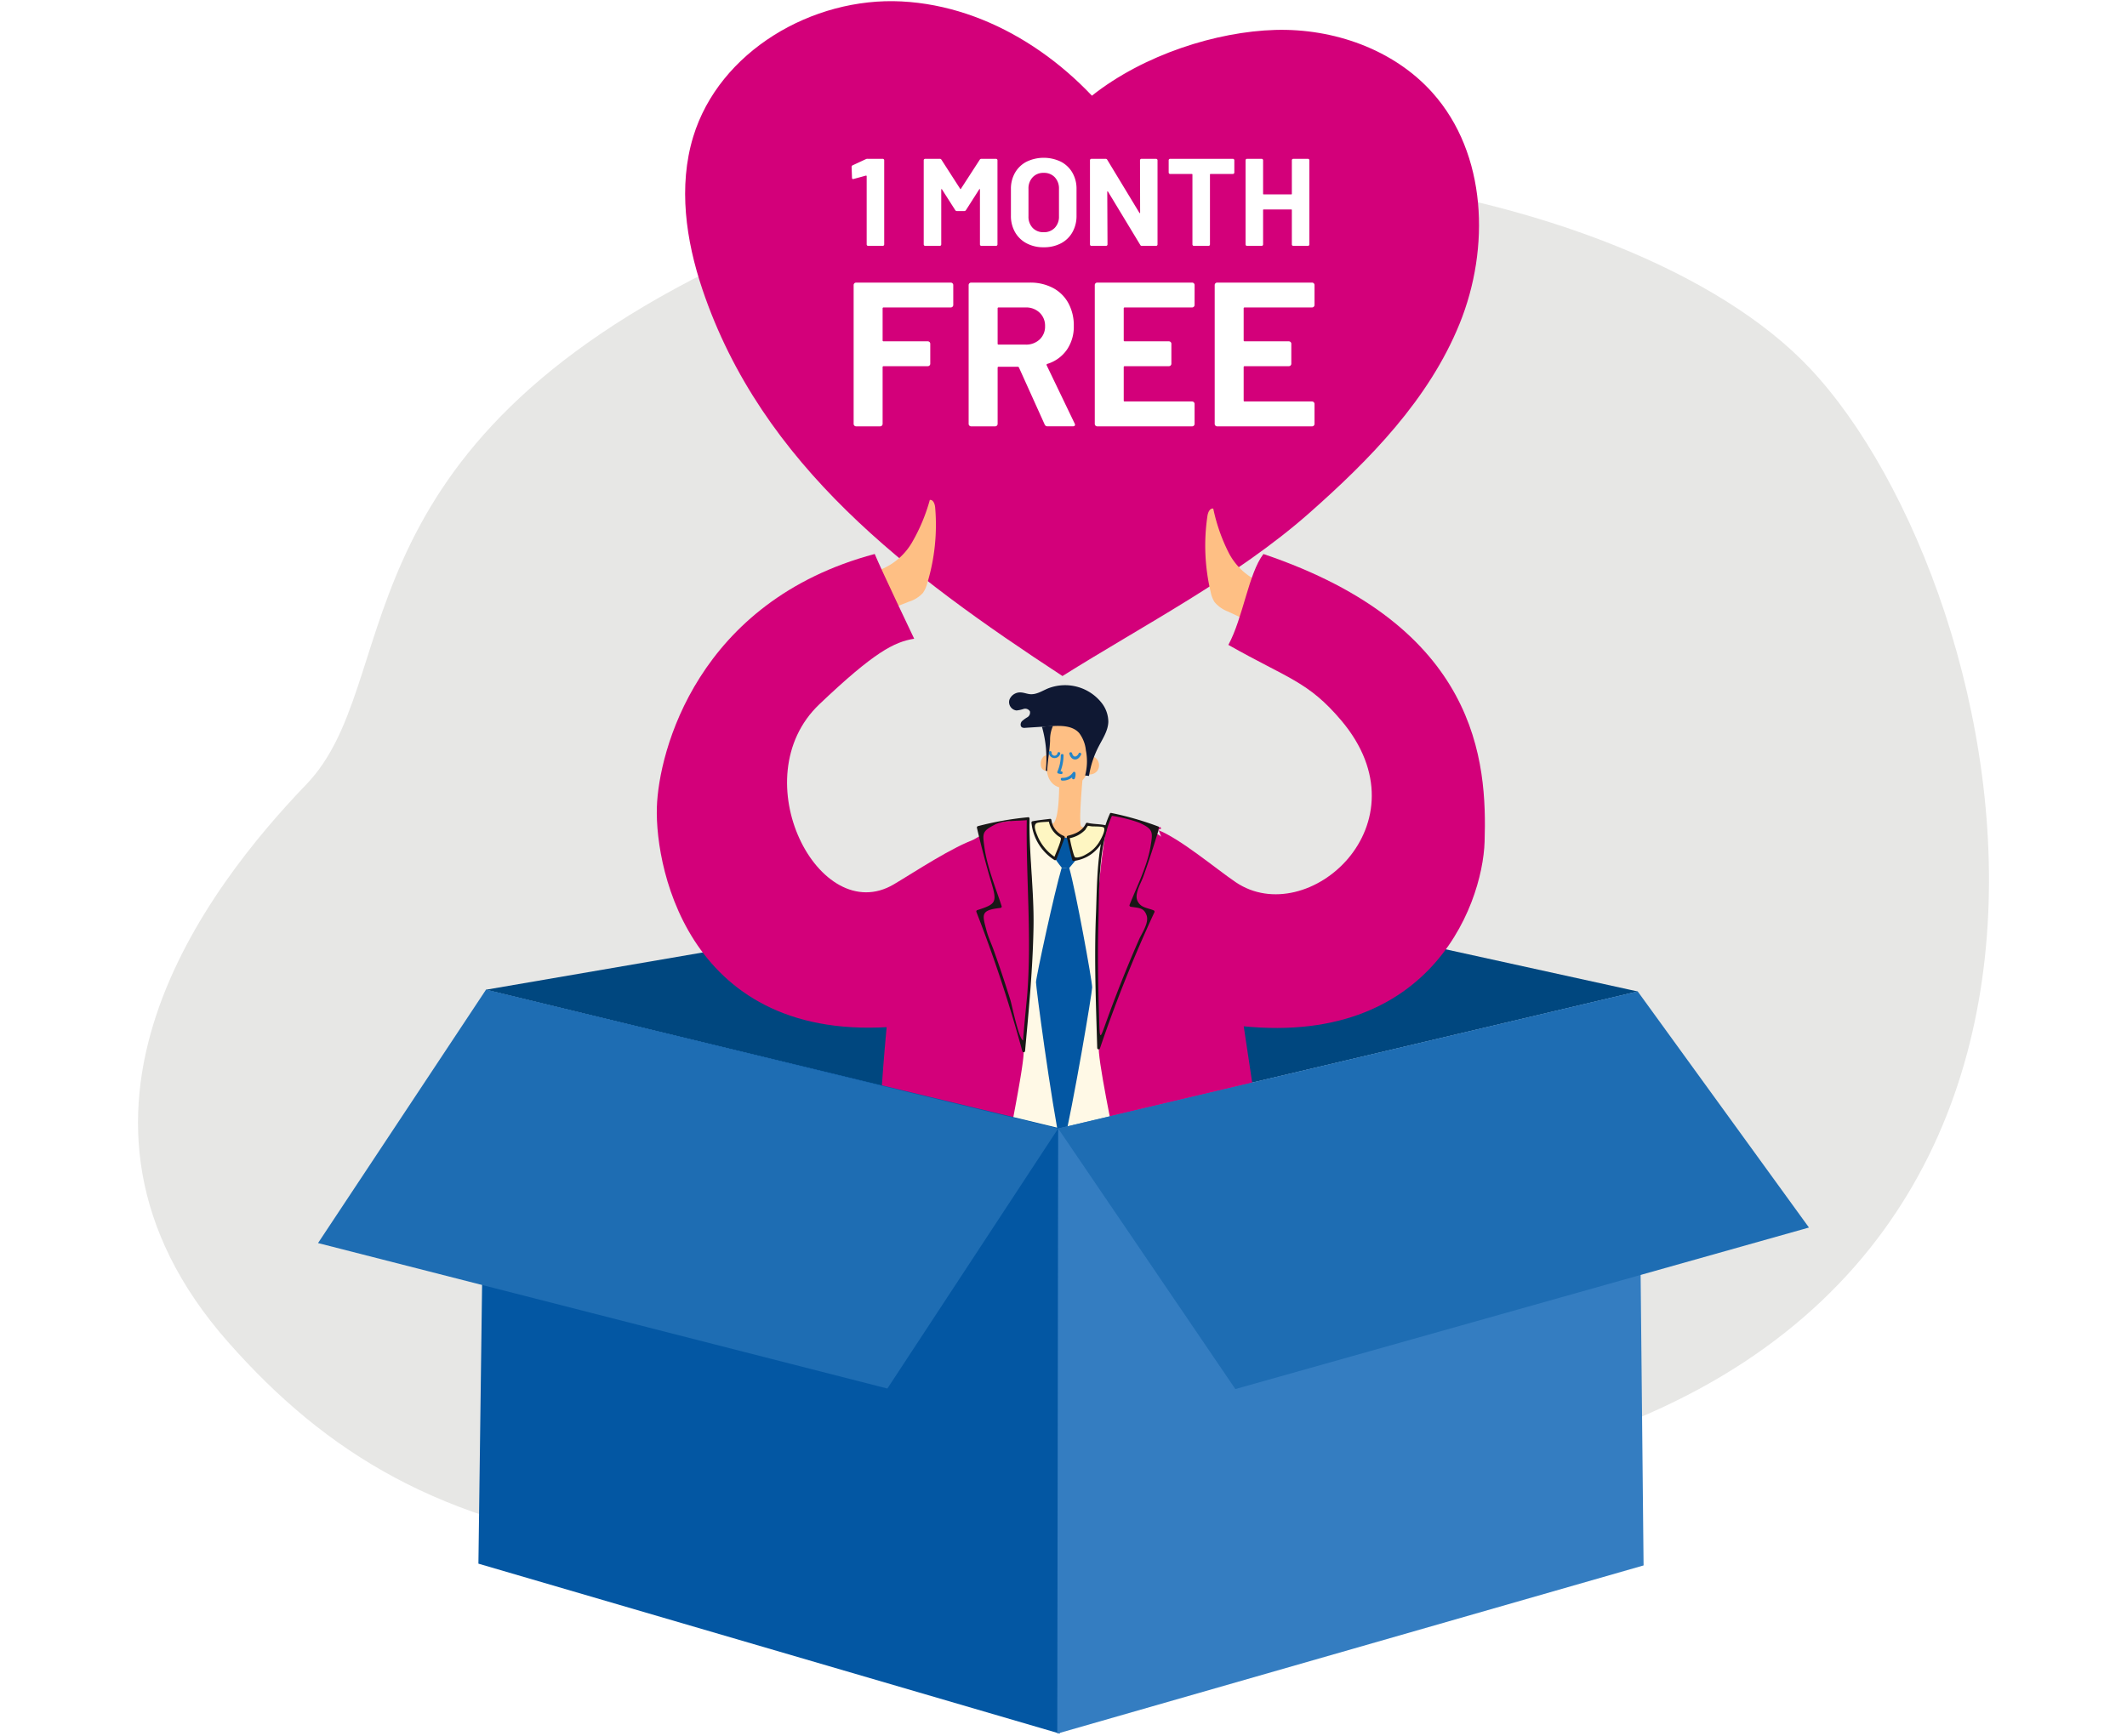 <?xml version="1.0" encoding="UTF-8"?>
<svg xmlns="http://www.w3.org/2000/svg" xmlns:xlink="http://www.w3.org/1999/xlink" width="430" height="351" viewBox="0 0 430 351">
  <defs>
    <clipPath id="clip-path">
      <path id="Path_883" data-name="Path 883" d="M0,63.6H374.2V-217.109H0Z" transform="translate(0 217.109)" fill="#e7e7e5"></path>
    </clipPath>
    <clipPath id="clip-path-2">
      <rect id="Rectangle_565" data-name="Rectangle 565" width="301.408" height="350.336" fill="none"></rect>
    </clipPath>
  </defs>
  <g id="Image_2" data-name="Image 2" transform="translate(-1015 -853)">
    <rect id="Rectangle_567" data-name="Rectangle 567" width="430" height="351" transform="translate(1015 853)" fill="#fff"></rect>
    <g id="Group_654" data-name="Group 654" transform="translate(0 92)">
      <g id="Group_643" data-name="Group 643" transform="translate(1042.9 1012.077)">
        <g id="Group_634" data-name="Group 634" transform="translate(0 -217.109)" clip-path="url(#clip-path)">
          <g id="Group_633" data-name="Group 633" transform="translate(0 0)">
            <path id="Path_882" data-name="Path 882" d="M3.611,53.792c39.638,44.958,93.12,57.315,251.223,25.566,144.411-29,110.456-178.006,68.551-222.492-36.568-38.819-145.909-57.883-222.391-19.746S39.153-79.508,19.446-59-36.742,8.022,3.611,53.792" transform="translate(14.601 183.631)" fill="#e7e7e5"></path>
          </g>
        </g>
      </g>
      <g id="Group_652" data-name="Group 652" transform="translate(1079.296 761.232)">
        <path id="Path_951" data-name="Path 951" d="M82.39,453.311l115.678,28.068,117.166-27.713-103.148-22.65Z" transform="translate(-48.439 -253.404)" fill="#00477f"></path>
        <g id="Group_651" data-name="Group 651" transform="translate(0 0.001)">
          <g id="Group_650" data-name="Group 650" clip-path="url(#clip-path-2)">
            <path id="Path_952" data-name="Path 952" d="M268.752,26.954C258.333,12.188,241.864.982,223.843.056s-36.867,10.1-42.119,27.37c-3.044,10.014-1.486,20.928,1.86,30.854,11.988,35.569,41.412,57.63,72.792,78.194,16.492-10.352,35.217-20.018,49.826-32.9,12.361-10.9,24.273-23.082,30.466-38.364s5.525-34.339-5.461-46.66C323.35,9.74,311.162,5.482,299.379,5.82s-26.517,4.957-37.049,13.3" transform="translate(-105.881 -0.001)" fill="#d3007a"></path>
            <path id="Path_953" data-name="Path 953" d="M446.855,264.076a12.881,12.881,0,0,1-6.876-6.183,36.191,36.191,0,0,1-3.1-8.886c-.689-.119-1.068.762-1.172,1.449a40.7,40.7,0,0,0,.648,15.414,5.9,5.9,0,0,0,.779,2.032,6.45,6.45,0,0,0,2.724,1.918L442.369,271a.956.956,0,0,0,.472.128c.3-.026.5-.321.649-.584l3.727-6.566" transform="translate(-255.899 -146.392)" fill="#febf84"></path>
            <path id="Path_954" data-name="Path 954" d="M273.2,259.177a12.894,12.894,0,0,0,7.247-5.749,36.209,36.209,0,0,0,3.646-8.678c.695-.077,1.018.826,1.079,1.519a40.69,40.69,0,0,1-1.6,15.344,5.9,5.9,0,0,1-.9,1.98,6.464,6.464,0,0,1-2.838,1.748l-2.58,1.022a.951.951,0,0,1-.48.1c-.3-.044-.478-.351-.611-.623l-3.313-6.782" transform="translate(-160.414 -143.892)" fill="#febf84"></path>
            <path id="Path_955" data-name="Path 955" d="M343.339,376.652c.061,1.977.158,9.5-1.181,10.481a5.968,5.968,0,0,1-2.86.783,20.519,20.519,0,0,0-10.117,4.218c4.114,1.461,8.594,1.406,12.963,1.333l17.512-.292c-.947-1.774-3.12-2.432-5.056-3.007q-3.419-1.016-6.728-2.358c-.668-.271.185-9.152.419-12.125" transform="translate(-193.534 -220.874)" fill="#febf84"></path>
            <path id="Path_956" data-name="Path 956" d="M353.713,513.757c.131-15.71-2.064-89.352-14.016-101.279-5.73-5.72-11.34-6.481-19.271-8.217a7,7,0,0,1-12.063-.334c-4.1-1.041-13.937,3.495-18.241,8.337s-5.812,8.909-7.977,15c-5.3,14.916-4.4,76.041-4.153,85.086,0,0,28.312,2.813,37.149,2.977s38.572-1.571,38.572-1.571" transform="translate(-163.313 -237.391)" fill="#fff9e6"></path>
            <path id="Path_957" data-name="Path 957" d="M365.566,351.506a2.859,2.859,0,0,0-2.238-2.573,4.157,4.157,0,0,0-3.445.891c-2.511,1.983-2.7,5.638-2.673,8.826.013,1.609.089,3.382,1.2,4.555,1.636,1.732,4.764,1.079,6.3-.742s1.861-4.346,1.943-6.721c.057-1.668-.017-3.471-1.04-4.795" transform="translate(-210.011 -205.095)" fill="#febf84"></path>
            <path id="Path_958" data-name="Path 958" d="M356.484,370.431a.987.987,0,0,0-1.415,0,1.992,1.992,0,0,0-.487,1.472,1.626,1.626,0,0,0,.153.753c.346.65,1.24.716,1.979.7a.43.43,0,0,0,.456-.664l-.672-2.482" transform="translate(-208.467 -217.61)" fill="#febf84"></path>
            <path id="Path_959" data-name="Path 959" d="M376.3,371.262c.275-.745,1.425-.766,2.015-.23a1.956,1.956,0,0,1,.2,2.585,1.985,1.985,0,0,1-2.582.368l.308-3.082" transform="translate(-221.021 -217.922)" fill="#febf84"></path>
            <path id="Path_960" data-name="Path 960" d="M354.549,348.83a11.2,11.2,0,0,1-.154,5.094l.786.091a19.432,19.432,0,0,1,1.919-5.888c.834-1.621,1.925-3.218,1.988-5.038a6.238,6.238,0,0,0-1.426-3.934,9.412,9.412,0,0,0-10.828-2.81c-1.146.491-2.272,1.233-3.516,1.142-.625-.046-1.218-.3-1.842-.351a2.317,2.317,0,0,0-2.381,1.463,1.712,1.712,0,0,0,1.42,2.181,6.718,6.718,0,0,0,1.441-.31,1.118,1.118,0,0,1,1.278.475,1.1,1.1,0,0,1-.5,1.2,6.494,6.494,0,0,0-1.133.828c-.3.358-.359.994.047,1.229a1.138,1.138,0,0,0,.65.085l5.151-.333c2.047-.133,4.41-.142,5.756,1.4a6.943,6.943,0,0,1,1.347,3.478" transform="translate(-199.322 -197.341)" fill="#0f1833"></path>
            <path id="Path_961" data-name="Path 961" d="M355.144,355.818a23.375,23.375,0,0,1,.778,8.875c.153,0-.041-.007.28.1.089-2.088.5-4.07.588-6.158a6.821,6.821,0,0,1,.589-3" transform="translate(-208.798 -209.088)" fill="#0f1833"></path>
            <path id="Path_962" data-name="Path 962" d="M358.522,368.288a1.167,1.167,0,0,0,2.294.28c.106-.344-.434-.492-.54-.149a.6.6,0,0,1-1.193-.13c-.023-.356-.584-.36-.561,0" transform="translate(-210.784 -216.368)" fill="#2284c8"></path>
            <path id="Path_963" data-name="Path 963" d="M368.577,368.911c.16.526.472,1.072,1.083,1.125.627.054,1.014-.457,1.283-.948.173-.315-.31-.6-.483-.283a1.085,1.085,0,0,1-.52.588c-.47.184-.7-.229-.822-.629-.1-.343-.646-.2-.541.148" transform="translate(-216.688 -216.691)" fill="#2284c8"></path>
            <path id="Path_964" data-name="Path 964" d="M363.376,369.737a8.167,8.167,0,0,1-.671,3.258.283.283,0,0,0,.167.41,2.484,2.484,0,0,0,.6.112c.36.026.359-.532,0-.558a1.3,1.3,0,0,1-.453-.092l.167.41a8.881,8.881,0,0,0,.748-3.54c.03-.358-.53-.357-.56,0" transform="translate(-213.223 -217.221)" fill="#2284c8"></path>
            <path id="Path_965" data-name="Path 965" d="M364.661,379.966a2.98,2.98,0,0,0,2.665-1.361l-.522-.142a1.946,1.946,0,0,1-.114.9c-.122.338.419.485.541.149a2.294,2.294,0,0,0,.134-1.048.283.283,0,0,0-.522-.142,2.409,2.409,0,0,1-2.181,1.085c-.361-.018-.361.54,0,.558" transform="translate(-214.235 -222.347)" fill="#2284c8"></path>
            <path id="Path_966" data-name="Path 966" d="M304.3,402.944c-9.493.625-17.608,7.7-21.956,16.106s-5.565,18.036-6.413,27.454a445.668,445.668,0,0,0-.857,68.784c7.555,2.675,10.222,2.763,18.351,2.262-.033-18.129,10.5-62.292,10.408-68.367-.157-10.363-.229-41.212.674-45.452" transform="translate(-161.174 -236.901)" fill="#d3007a"></path>
            <path id="Path_967" data-name="Path 967" d="M333.841,401.161c-3.109.409-7.127.775-10.09,1.794q1.849,8.095,4.462,15.991a15.373,15.373,0,0,0-4.578.992,258.793,258.793,0,0,1,9.3,28.2c1.364-14.972,2.567-27.321.985-42.272-.105-.991-.111-3.632-.077-4.7" transform="translate(-190.274 -235.853)" fill="#d3007a"></path>
            <path id="Path_968" data-name="Path 968" d="M333.435,400.479a64.082,64.082,0,0,0-10.165,1.8.285.285,0,0,0-.2.343c.87,3.707,1.819,7.389,2.908,11.039,1.221,4.09.937,4.373-2.827,5.6a.282.282,0,0,0-.2.343,278.226,278.226,0,0,1,9.3,28.2.282.282,0,0,0,.551-.073c.76-8.335,1.563-16.677,1.708-25.051.127-7.336-.918-14.609-.8-21.922a.281.281,0,0,0-.561,0c-.191,11.952,1.024,23.65.083,35.658-.064.819-.917,9.172-.8,9.194-.894-.163-2.28-7.142-2.591-8.141q-1.578-5.064-3.364-10.062c-.469-1.312-1.1-2.64-1.46-3.986-.868-3.269-1.291-4.144,2.781-4.6a.283.283,0,0,0,.271-.353c-1.246-3.842-2.949-7.944-3.489-11.956-.372-2.764-.5-3.182,2.073-4.52,1.854-.963,4.72-.7,6.773-.957.353-.044.358-.6,0-.558" transform="translate(-189.867 -235.451)" fill="#191717"></path>
            <path id="Path_969" data-name="Path 969" d="M385.375,400.063c9.436,1.206,17.1,8.76,20.916,17.421s4.962,18.067,6.359,27.42c3.059,20.48,7.364,46.433,4.46,69.2-7.706,2.207-16.094,2.347-24.176,1.349,1.157-18.092-10.428-63.156-9.96-69.214.8-10.334,2.784-41.121,2.147-45.407" transform="translate(-225.152 -235.208)" fill="#d3007a"></path>
            <path id="Path_970" data-name="Path 970" d="M384.879,399.058a51.4,51.4,0,0,1,9.44,2.719q-2.348,7.966-5.445,15.687a15.367,15.367,0,0,1,4.508,1.27,258.811,258.811,0,0,0-11.029,27.573c-.433-15.028-1.094-28.717,1.412-43.542a11.779,11.779,0,0,1,1.115-3.707" transform="translate(-224.551 -234.617)" fill="#d3007a"></path>
            <path id="Path_971" data-name="Path 971" d="M384.4,398.919a29.153,29.153,0,0,1,5.753,1.417c2.9,1.336,2.791,1.874,2.271,4.928-.664,3.9-2.775,8.045-4.224,11.719a.28.28,0,0,0,.2.344c1.636.285,2.663.124,3.25,1.741.545,1.5-.966,3.613-1.539,4.92q-1.506,3.435-2.912,6.913-1.792,4.427-3.421,8.916c-1.627,4.485-1.585,4.918-1.734-.28-.177-6.18-.325-12.365-.143-18.546.206-6.975-.123-15.791,2.82-22.2.149-.324-.333-.609-.483-.283-2.728,5.938-2.565,14.041-2.826,20.434-.367,8.983,0,17.976.26,26.957a.282.282,0,0,0,.551.075,277.818,277.818,0,0,1,11-27.506.284.284,0,0,0-.167-.41c-1.409-.557-2.627-.54-3.257-1.93-.639-1.408.688-3.505,1.161-4.819,1.174-3.257,2.231-6.551,3.229-9.865a.285.285,0,0,0-.195-.343,62.293,62.293,0,0,0-9.441-2.719c-.352-.075-.5.463-.149.538" transform="translate(-224.149 -234.209)" fill="#191717"></path>
            <path id="Path_972" data-name="Path 972" d="M357.41,425.335c-1.468,4.955-5.168,22.058-5.184,23.121-.013.85,2.854,22.883,5.224,34.522,2.489-10.593,6.135-32.453,6.13-33.478-.008-1.42-3.306-19.47-4.628-24.145" transform="translate(-207.082 -250.066)" fill="#0357a3"></path>
            <path id="Path_973" data-name="Path 973" d="M362.842,410.346a30.545,30.545,0,0,0-1.6,3.222.873.873,0,0,0,.045,1.047,19.993,19.993,0,0,0,1.456,1.975,2.231,2.231,0,0,1,1.062.048.373.373,0,0,0,.211.023.341.341,0,0,0,.148-.121l1.352-1.622a.408.408,0,0,0,.106-.186.419.419,0,0,0-.02-.165q-.545-2.044-1.089-4.086l-2.1-.119" transform="translate(-212.3 -241.253)" fill="#0357a3"></path>
            <path id="Path_974" data-name="Path 974" d="M354.164,401.947c-.976.131-2.515.277-3.479.475a9.561,9.561,0,0,0,4.5,7.334q.834-2.184,1.668-4.369a4.54,4.54,0,0,1-2.692-3.439" transform="translate(-206.177 -236.315)" fill="#fef6c2"></path>
            <path id="Path_975" data-name="Path 975" d="M353.764,401.266c-1.186.151-2.377.266-3.554.485a.28.28,0,0,0-.206.269,10.079,10.079,0,0,0,4.642,7.575.285.285,0,0,0,.412-.166l1.667-4.369a.284.284,0,0,0-.194-.344,4.052,4.052,0,0,1-2.488-3.17c-.025-.356-.585-.36-.56,0a4.689,4.689,0,0,0,1.707,3.028c.623.533.919.331.683,1.157-.341,1.2-.911,2.387-1.355,3.55l.412-.166a9.48,9.48,0,0,1-3.739-4.474c-.28-.7-.84-1.971-.232-2.455.393-.312,2.238-.287,2.8-.359.353-.045.358-.6,0-.558" transform="translate(-205.776 -235.913)" fill="#191717"></path>
            <path id="Path_976" data-name="Path 976" d="M368.015,406.473l1.082,4.553a7.3,7.3,0,0,0,4.455-2.151,7.22,7.22,0,0,0,2.01-4.5c-.792-.246-2.933-.267-3.725-.513-.612,1.5-1.942,2.2-3.822,2.61" transform="translate(-216.365 -237.442)" fill="#fef6c2"></path>
            <path id="Path_977" data-name="Path 977" d="M367.347,406.151l1.082,4.552a.289.289,0,0,0,.345.2,7.613,7.613,0,0,0,6.671-6.918.28.28,0,0,0-.205-.269c-1.22-.306-2.505-.208-3.725-.514a.285.285,0,0,0-.317.128c-.712,1.524-2.1,2.114-3.655,2.482-.351.083-.2.621.148.538a5.977,5.977,0,0,0,3.4-1.753,5.3,5.3,0,0,1,.522-.795c-.009,0,.755.112.722.108.408.052,2.3-.033,2.509.281.4.6-.755,2.591-1.075,3.079a6.923,6.923,0,0,1-2.587,2.331,4.377,4.377,0,0,1-1.649.61c-.548,0-.533.082-.764-.506a28.3,28.3,0,0,1-.879-3.7c-.083-.349-.624-.2-.541.148" transform="translate(-215.967 -237.046)" fill="#191717"></path>
            <path id="Path_978" data-name="Path 978" d="M230.881,328.859c-4.628,1.455-12.663,6.81-16.787,9.244-15.089,8.907-30.747-21.483-15.033-36.428,11.074-10.533,15.12-12.6,19.163-13.247,0,0-6.568-13.742-7.979-17.137-35.855,9.562-43.69,39.923-44.04,51.212-.406,13.083,7.146,49.1,50.739,44.108,3.126-15.035,7.4-23.841,13.938-37.751" transform="translate(-97.707 -159.499)" fill="#d3007a"></path>
            <path id="Path_979" data-name="Path 979" d="M411.953,327.1c4.528,1.736,11.809,7.895,15.773,10.577,14.508,9.815,39.058-11.787,21.292-32.756-6.678-7.882-10.791-8.43-22.784-15.236,2.981-5.506,4.078-14.452,7.084-18.379,43.554,14.716,45.215,42.039,44.715,58.156-.406,13.082-11.718,44.148-54.918,36.493-2.188-15.2-5.234-24.3-10.895-38.585-.109-.274-.2-.64.038-.82s.54.371.244.354" transform="translate(-242.198 -159.509)" fill="#d3007a"></path>
            <path id="Path_980" data-name="Path 980" d="M80.208,485.121,78.68,601.183l117.529,34.368.185-122.363Z" transform="translate(-46.258 -285.215)" fill="#0357a3"></path>
            <path id="Path_981" data-name="Path 981" d="M480.014,485.98l1.179,116.067L362.663,636.056l.185-122.362Z" transform="translate(-213.219 -285.721)" fill="#347dc1"></path>
            <path id="Path_982" data-name="Path 982" d="M0,536.354l33.951-51.233,115.678,28.068L115.1,565.77Z" transform="translate(0 -285.215)" fill="#1e6db3"></path>
            <path id="Path_983" data-name="Path 983" d="M398.928,566.382l-35.817-52.688,117.166-27.713,34.613,47.738Z" transform="translate(-213.482 -285.721)" fill="#1e6db3"></path>
          </g>
        </g>
      </g>
      <path id="Path_984" data-name="Path 984" d="M180.909,6.117a.749.749,0,0,1,.377-.075h3.045a.3.3,0,0,1,.3.3v17.01a.3.3,0,0,1-.3.3h-2.944a.3.3,0,0,1-.3-.3V9.564a.145.145,0,0,0-.05-.1.082.082,0,0,0-.1-.025l-2.491.679-.1.025q-.226,0-.226-.277L178.04,7.7a.356.356,0,0,1,.226-.352Zm23.024.126a.394.394,0,0,1,.352-.2h2.944a.3.3,0,0,1,.3.3v17.01a.3.3,0,0,1-.3.3h-2.944a.3.3,0,0,1-.3-.3v-11.1q0-.1-.05-.1t-.1.075l-2.667,4.177a.394.394,0,0,1-.352.2h-1.485a.394.394,0,0,1-.352-.2l-2.667-4.177q-.05-.075-.1-.063t-.05.113V23.353a.3.3,0,0,1-.3.3h-2.944a.3.3,0,0,1-.3-.3V6.343a.3.3,0,0,1,.3-.3h2.944a.394.394,0,0,1,.352.2l3.774,5.863q.075.151.151,0Zm12.934,17.689a7.192,7.192,0,0,1-3.46-.805,5.786,5.786,0,0,1-2.328-2.252,6.578,6.578,0,0,1-.83-3.334V12.156a6.459,6.459,0,0,1,.83-3.3,5.727,5.727,0,0,1,2.328-2.227,8,8,0,0,1,6.945,0,5.727,5.727,0,0,1,2.328,2.227,6.459,6.459,0,0,1,.83,3.3v5.385a6.648,6.648,0,0,1-.83,3.347,5.68,5.68,0,0,1-2.328,2.252A7.341,7.341,0,0,1,216.866,23.932Zm0-3.045a2.982,2.982,0,0,0,2.239-.881,3.215,3.215,0,0,0,.856-2.34V12.131a3.288,3.288,0,0,0-.843-2.353,2.95,2.95,0,0,0-2.252-.893,2.919,2.919,0,0,0-2.227.893,3.288,3.288,0,0,0-.843,2.353v5.536a3.243,3.243,0,0,0,.843,2.34A2.94,2.94,0,0,0,216.866,20.887ZM236.342,6.343a.3.3,0,0,1,.3-.3h2.944a.3.3,0,0,1,.3.3v17.01a.3.3,0,0,1-.3.3h-2.843a.36.36,0,0,1-.352-.2l-6.517-10.77q-.05-.075-.1-.063t-.05.113l.05,10.619a.3.3,0,0,1-.3.3h-2.944a.3.3,0,0,1-.3-.3V6.343a.3.3,0,0,1,.3-.3h2.843a.361.361,0,0,1,.352.2l6.492,10.719q.05.075.1.063t.05-.113Zm18.771-.3a.3.3,0,0,1,.3.3V8.809a.3.3,0,0,1-.3.3h-4.5a.111.111,0,0,0-.126.126V23.353a.3.3,0,0,1-.3.3h-2.944a.3.3,0,0,1-.3-.3V9.237a.111.111,0,0,0-.126-.126h-4.378a.3.3,0,0,1-.3-.3V6.343a.3.3,0,0,1,.3-.3Zm11.927.3a.3.3,0,0,1,.3-.3h2.944a.3.3,0,0,1,.3.3v17.01a.3.3,0,0,1-.3.3h-2.944a.3.3,0,0,1-.3-.3V16.408a.111.111,0,0,0-.126-.126h-5.561a.111.111,0,0,0-.126.126v6.945a.3.3,0,0,1-.3.3h-2.944a.3.3,0,0,1-.3-.3V6.343a.3.3,0,0,1,.3-.3h2.944a.3.3,0,0,1,.3.3v6.769a.111.111,0,0,0,.126.126h5.561a.111.111,0,0,0,.126-.126ZM198.592,35.6a.5.5,0,0,1-.5.5H184.517a.183.183,0,0,0-.208.208v6.435a.183.183,0,0,0,.208.208h8.926a.5.5,0,0,1,.5.5v4.027a.5.5,0,0,1-.5.5h-8.926a.183.183,0,0,0-.208.208V59.643a.5.5,0,0,1-.5.5h-4.858a.5.5,0,0,1-.5-.5V31.576a.5.5,0,0,1,.5-.5h19.14a.5.5,0,0,1,.5.5Zm19.057,24.537a.588.588,0,0,1-.581-.374l-5.19-11.5a.266.266,0,0,0-.249-.166h-3.861a.183.183,0,0,0-.208.208V59.643a.5.5,0,0,1-.5.5H202.2a.5.5,0,0,1-.5-.5V31.576a.5.5,0,0,1,.5-.5h11.874a9.737,9.737,0,0,1,4.671,1.079,7.568,7.568,0,0,1,3.114,3.072,9.38,9.38,0,0,1,1.1,4.609,8.212,8.212,0,0,1-1.412,4.837,7.517,7.517,0,0,1-3.944,2.844.2.2,0,0,0-.125.291l5.647,11.75a.638.638,0,0,1,.083.249q0,.332-.457.332ZM207.767,36.1a.183.183,0,0,0-.208.208v7.1a.183.183,0,0,0,.208.208h5.439a3.976,3.976,0,0,0,2.844-1.038,3.541,3.541,0,0,0,1.1-2.7,3.608,3.608,0,0,0-1.1-2.719,3.931,3.931,0,0,0-2.844-1.059Zm39.609-.5a.5.5,0,0,1-.5.5H233.26a.183.183,0,0,0-.208.208v6.435a.183.183,0,0,0,.208.208h8.926a.5.5,0,0,1,.5.5v4.027a.5.5,0,0,1-.5.5H233.26a.183.183,0,0,0-.208.208V54.91a.183.183,0,0,0,.208.208h13.618a.5.5,0,0,1,.5.5v4.027a.5.5,0,0,1-.5.5H227.7a.5.5,0,0,1-.5-.5V31.576a.5.5,0,0,1,.5-.5h19.182a.5.5,0,0,1,.5.5Zm24.247,0a.5.5,0,0,1-.5.5H257.506a.183.183,0,0,0-.208.208v6.435a.183.183,0,0,0,.208.208h8.926a.5.5,0,0,1,.5.5v4.027a.5.5,0,0,1-.5.5h-8.926a.183.183,0,0,0-.208.208V54.91a.183.183,0,0,0,.208.208h13.618a.5.5,0,0,1,.5.5v4.027a.5.5,0,0,1-.5.5H251.943a.5.5,0,0,1-.5-.5V31.576a.5.5,0,0,1,.5-.5h19.182a.5.5,0,0,1,.5.5Z" transform="translate(1009.123 787.071)" fill="#fff"></path>
    </g>
  </g>
</svg>
